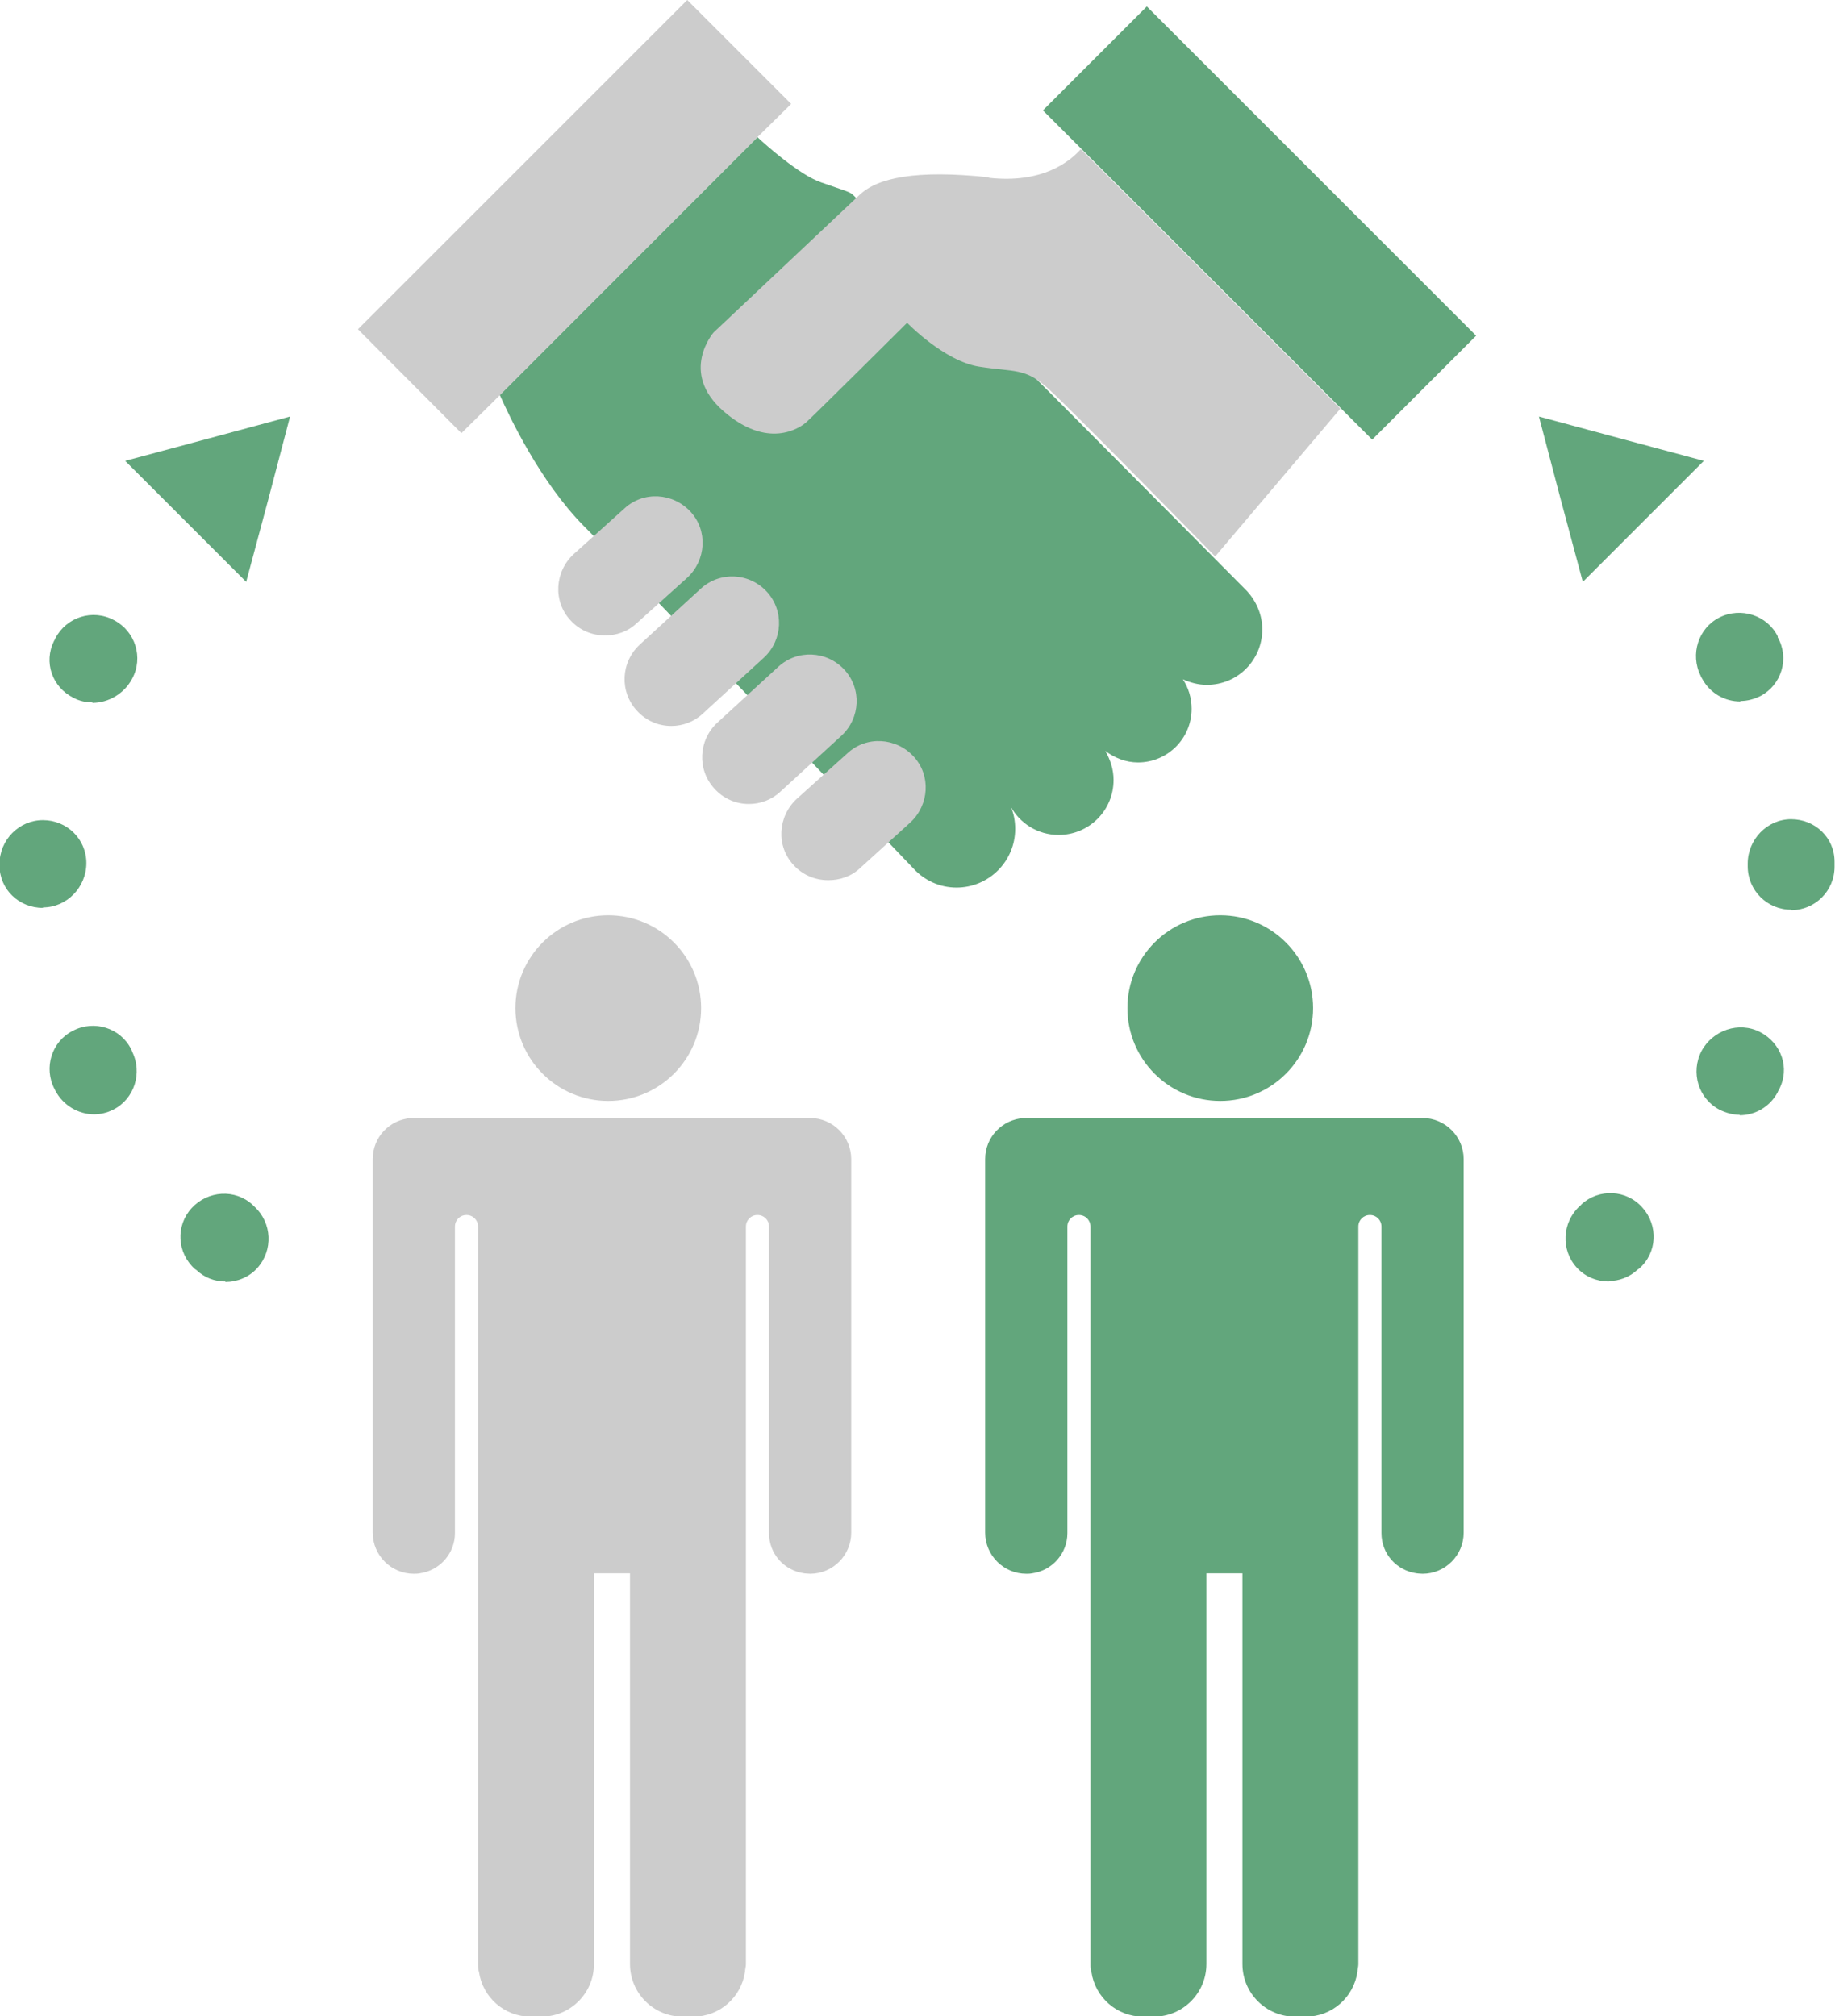 <?xml version="1.0" encoding="UTF-8"?>
<svg id="_レイヤー_2" data-name="レイヤー 2" xmlns="http://www.w3.org/2000/svg" viewBox="0 0 39.73 43.66">
  <g id="_レイヤー_1-2" data-name="レイヤー 1">
    <g>
      <path d="M27.01,12.81h0s0,0,0,0c0,0-.02-.02-.03-.03-.57-.58-8.42-8.47-8.5-8.55-.08-.08-.16-.09-.7-.28-.47-.16-1.21-.82-1.38-.98l-5.58,5.58c.2,.45,.87,1.88,1.82,2.84,1.15,1.15,7.14,7.42,7.14,7.42h0c.23,.25,.56,.41,.93,.41,.7,0,1.27-.57,1.27-1.27,0-.17-.03-.34-.1-.49,.2,.37,.59,.62,1.04,.62,.66,0,1.19-.53,1.19-1.19,0-.23-.07-.44-.18-.63,.2,.15,.44,.25,.71,.25,.64,0,1.16-.52,1.16-1.16,0-.24-.07-.46-.19-.64,.16,.07,.33,.12,.52,.12,.67,0,1.2-.54,1.2-1.2,0-.32-.13-.61-.33-.83Z" fill="#62a67c"/>
      <g>
        <path d="M15.18,21.83c0,1.11-.9,2.01-2.01,2.01s-2.01-.9-2.01-2.01,.9-2.01,2.01-2.01,2.01,.9,2.01,2.01Z" fill="#ccc"/>
        <path d="M17.52,24.21s-.04,0-.06,0h0s-.19,0-.19,0H8.91c-.47,.03-.84,.41-.84,.89v8.09c0,.49,.4,.89,.89,.89,.04,0,.08,0,.13-.01h0c.43-.06,.76-.43,.76-.87v-6.64c0-.14,.11-.25,.25-.25s.25,.11,.25,.25v15.98c0,.06,0,.11,.02,.16,.08,.55,.55,.97,1.12,.97h.23c.63,0,1.14-.51,1.14-1.14v-8.46h.78v8.46c0,.63,.51,1.14,1.14,1.14h.23c.57,0,1.04-.42,1.12-.97,0-.05,.02-.11,.02-.16v-15.98c0-.14,.11-.25,.25-.25s.25,.11,.25,.25v6.64c0,.45,.33,.81,.76,.87h0s.08,.01,.13,.01c.49,0,.89-.4,.89-.89v-8.09c0-.49-.4-.89-.89-.89Z" fill="#ccc"/>
      </g>
      <g>
        <path d="M28.43,21.83c0,1.11-.9,2.01-2.01,2.01s-2.01-.9-2.01-2.01,.9-2.01,2.01-2.01,2.01,.9,2.01,2.01Z" fill="#62a67c"/>
        <path d="M30.77,24.21s-.04,0-.06,0h0s-.19,0-.19,0h-8.35c-.47,.03-.84,.41-.84,.89v8.09c0,.49,.4,.89,.89,.89,.04,0,.08,0,.13-.01h0c.43-.06,.76-.43,.76-.87v-6.64c0-.14,.11-.25,.25-.25s.25,.11,.25,.25v15.98c0,.06,0,.11,.02,.16,.08,.55,.55,.97,1.12,.97h.23c.63,0,1.14-.51,1.14-1.14v-8.46h.78v8.46c0,.63,.51,1.14,1.14,1.14h.23c.57,0,1.04-.42,1.12-.97,0-.05,.02-.11,.02-.16v-15.98c0-.14,.11-.25,.25-.25s.25,.11,.25,.25v6.64c0,.45,.33,.81,.76,.87h0s.08,.01,.13,.01c.49,0,.89-.4,.89-.89v-8.09c0-.49-.4-.89-.89-.89Z" fill="#62a67c"/>
      </g>
      <polygon points="14.88 0 7.75 7.13 9.99 9.38 10.82 8.56 16.4 2.97 17.13 2.25 14.88 0" fill="#ccc"/>
      <g>
        <path d="M13.1,13.76c-.28,0-.55-.11-.75-.33-.38-.41-.34-1.05,.07-1.43l1.1-.99c.41-.38,1.05-.34,1.43,.07,.38,.41,.34,1.05-.07,1.43l-1.1,.99c-.19,.18-.44,.26-.68,.26Z" fill="#ccc"/>
        <path d="M17.93,19.06c-.28,0-.55-.11-.75-.33-.38-.41-.34-1.05,.07-1.43l1.1-.99c.41-.38,1.05-.34,1.43,.07,.38,.41,.34,1.05-.07,1.43l-1.09,.99c-.19,.18-.44,.26-.68,.26Z" fill="#ccc"/>
        <path d="M14.53,15.72c-.27,0-.54-.11-.74-.33-.38-.41-.35-1.05,.06-1.43l1.32-1.21c.41-.38,1.05-.35,1.43,.06,.38,.41,.35,1.05-.06,1.43l-1.32,1.21c-.19,.18-.44,.27-.68,.27Z" fill="#ccc"/>
        <path d="M16.21,17.41c-.27,0-.54-.11-.74-.33-.38-.41-.35-1.05,.06-1.43l1.32-1.21c.41-.38,1.05-.35,1.43,.06,.38,.41,.35,1.05-.06,1.43l-1.32,1.21c-.19,.18-.44,.27-.68,.27Z" fill="#ccc"/>
        <path d="M21.42,3.84c-1.59-.17-2.42,.01-2.81,.38-.39,.37-3.16,2.98-3.16,2.98,0,0-.75,.86,.21,1.7,.96,.84,1.65,.37,1.79,.25,.14-.12,2.19-2.16,2.19-2.16,0,0,.8,.83,1.56,.95,.77,.12,1,.02,1.5,.48,.51,.46,3.61,3.63,3.61,3.63l2.71-3.2-5.62-5.62c-.23,.26-.82,.75-1.99,.62Z" fill="#ccc"/>
      </g>
      <polygon points="24.83 .14 22.58 2.39 23.41 3.22 29.03 8.84 29.71 9.52 31.96 7.27 24.83 .14" fill="#62a67c"/>
      <g>
        <polygon points="4.02 11.29 2.71 9.98 4.5 9.5 6.28 9.02 5.81 10.81 5.33 12.6 4.02 11.29" fill="#62a67c"/>
        <g>
          <path d="M34.83,27.75c-.25,0-.51-.1-.69-.3-.35-.38-.32-.98,.06-1.33,0,0,.04-.03,.04-.04,.38-.35,.98-.32,1.32,.07,.35,.39,.32,.98-.07,1.32l-.03,.02c-.18,.17-.41,.25-.63,.25Zm-29.95,0c-.23,0-.45-.08-.63-.25l-.03-.02c-.39-.35-.42-.94-.07-1.32s.94-.42,1.32-.07c0,0,.04,.04,.04,.04,.38,.35,.41,.94,.06,1.33-.18,.2-.44,.3-.69,.3Zm32.79-3.61c-.15,0-.3-.04-.44-.11-.46-.24-.63-.81-.39-1.27,.24-.45,.81-.65,1.27-.41,.46,.24,.65,.78,.41,1.24,0,0-.03,.05-.03,.06-.17,.32-.49,.5-.83,.5Zm-35.63-.01c-.34,0-.67-.19-.84-.51l-.02-.04c-.24-.46-.06-1.03,.4-1.26,.46-.24,1.03-.06,1.26,.4,0,0,.02,.04,.02,.05,.23,.46,.05,1.03-.41,1.26-.14,.07-.28,.1-.42,.1Zm36.74-4.43c-.52,0-.94-.42-.94-.94,0-.01,0-.02,0-.03,0-.01,0-.02,0-.03,0-.52,.42-.96,.94-.96s.94,.4,.94,.92v.05h0v.06c0,.52-.42,.94-.94,.94Zm-37.85-.04c-.52,0-.94-.4-.94-.92v-.03c0-.52,.42-.95,.94-.95s.94,.41,.94,.93-.42,.96-.94,.96Zm1.07-4.45c-.14,0-.28-.03-.41-.1-.46-.23-.65-.77-.42-1.23,0,0,.03-.05,.03-.06,.24-.46,.81-.64,1.27-.39,.46,.24,.64,.81,.39,1.27-.17,.32-.51,.52-.86,.52Zm35.68-.02c-.34,0-.66-.18-.83-.5,0,0-.03-.05-.03-.06-.23-.46-.05-1.03,.41-1.26,.46-.23,1.03-.05,1.26,.41v.02c.26,.46,.08,1.03-.37,1.27-.14,.07-.29,.11-.44,.11Z" fill="#62a67c"/>
          <polygon points="35.58 11.29 36.89 9.98 35.1 9.5 33.32 9.02 33.79 10.81 34.27 12.6 35.58 11.29" fill="#62a67c"/>
        </g>
      </g>
    </g>
  </g>
</svg>